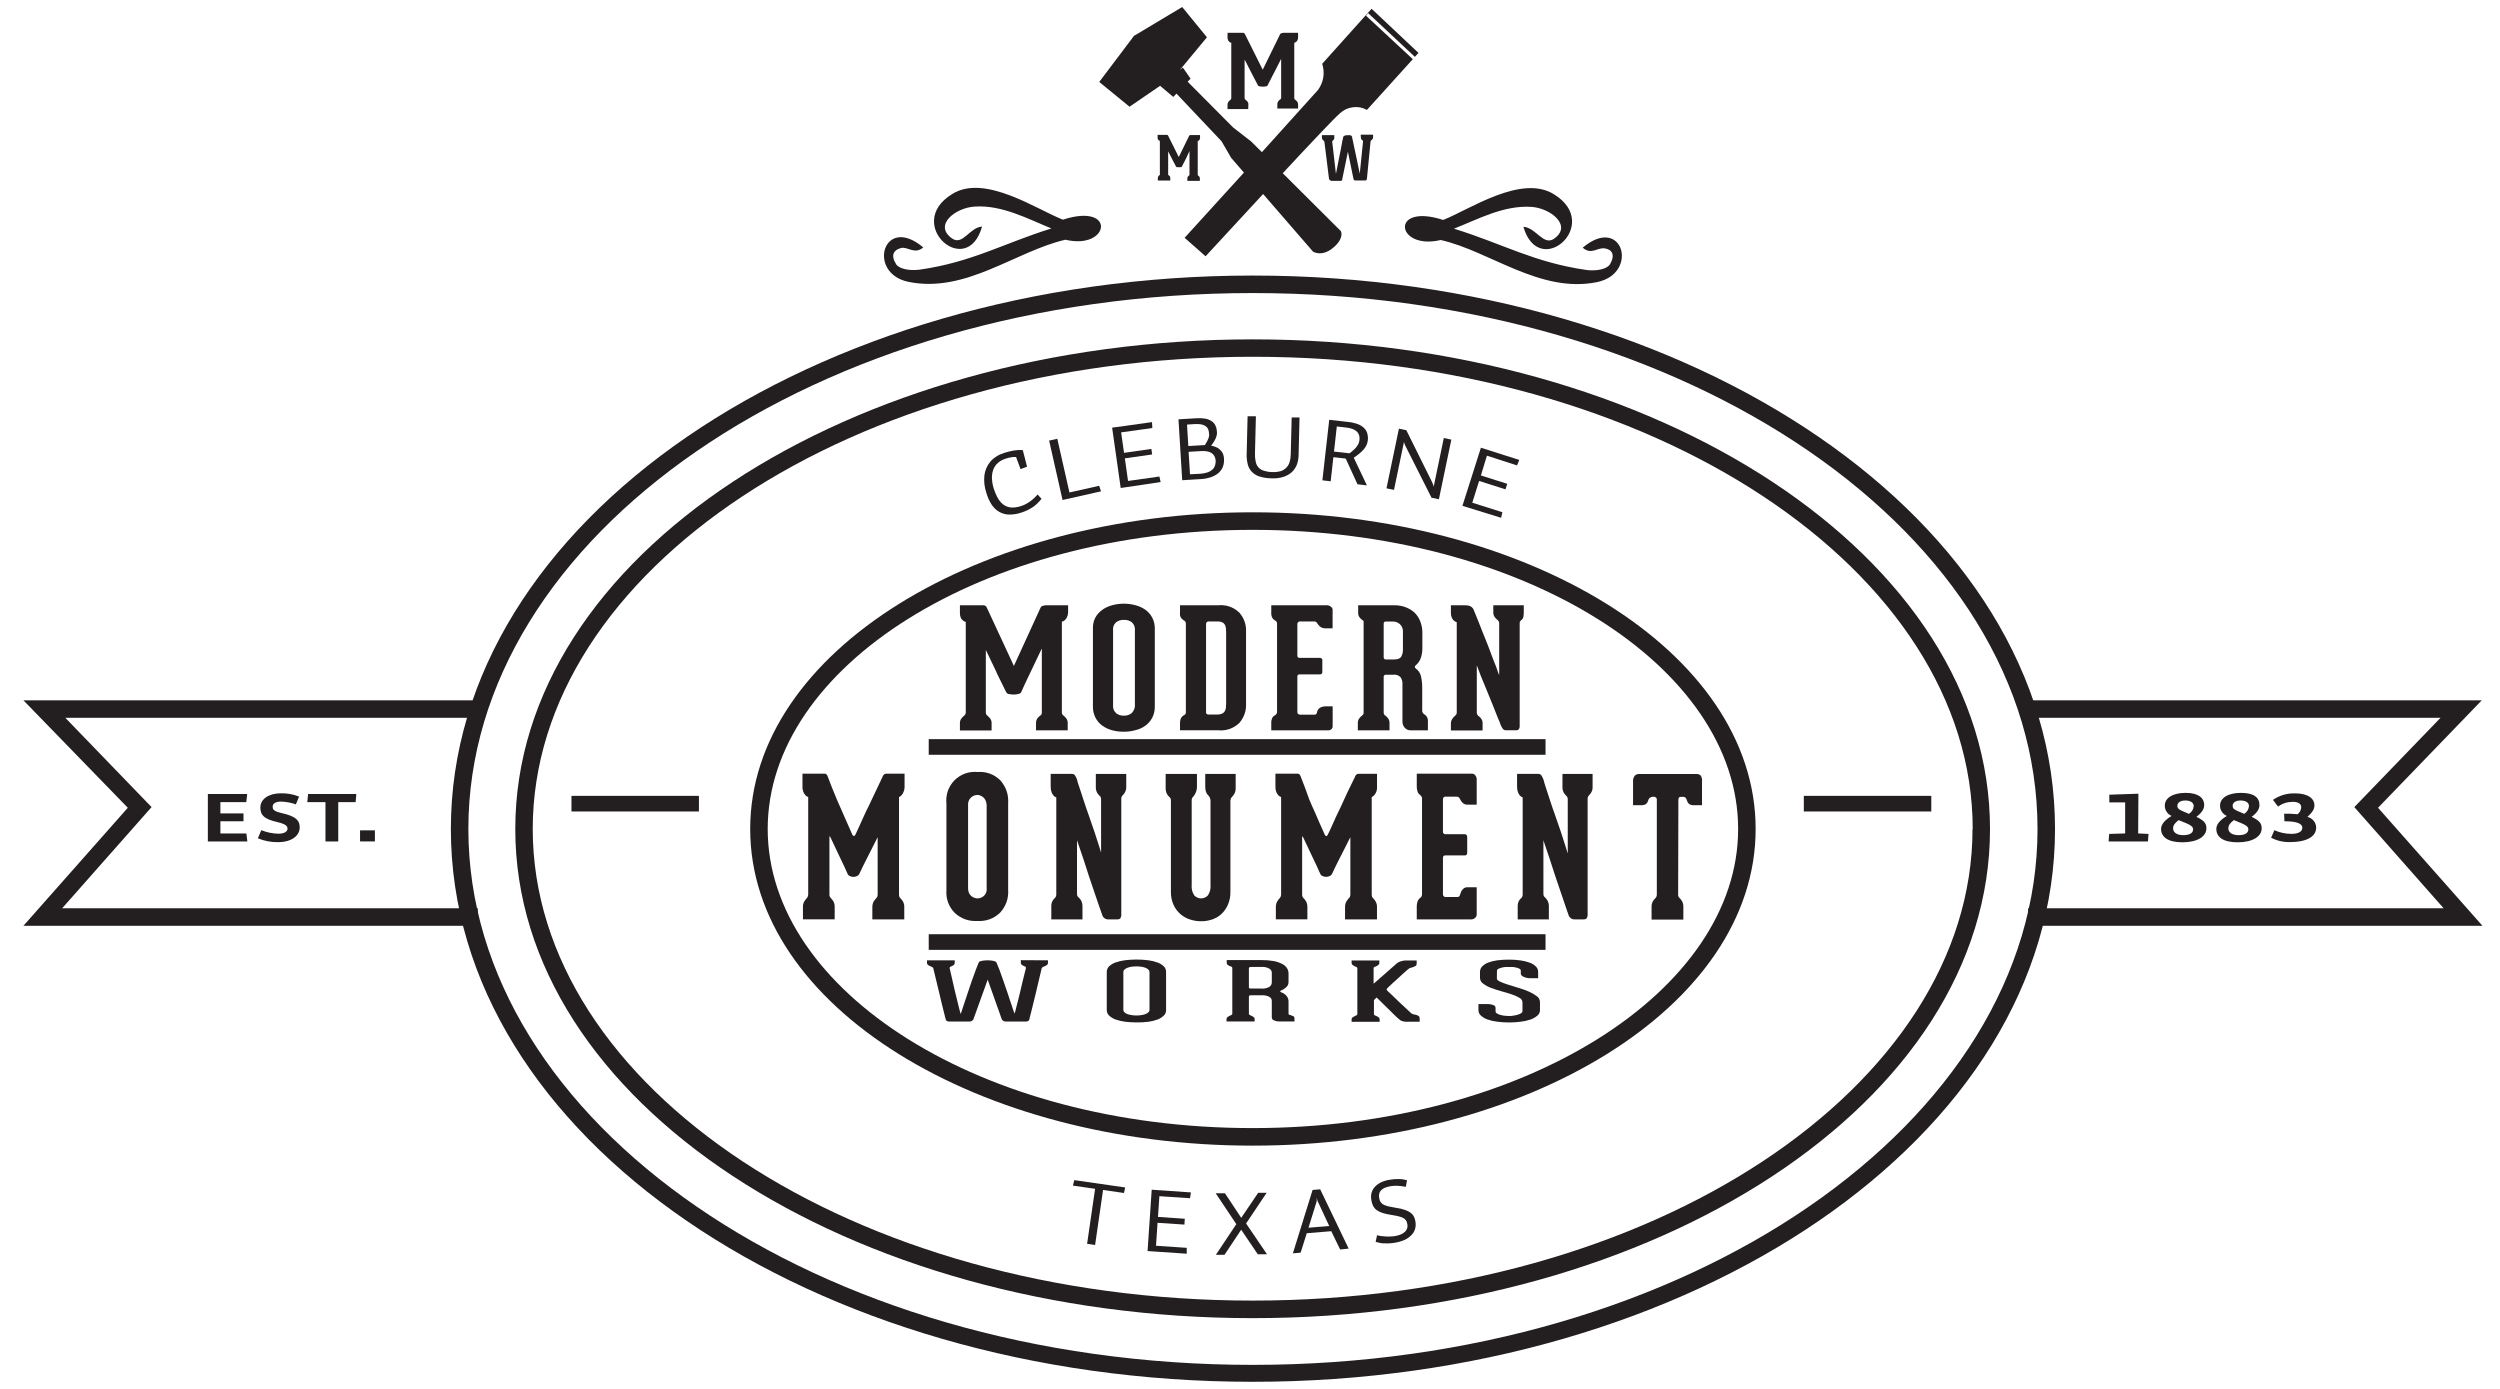 <?xml version="1.0" encoding="UTF-8"?>
<svg xmlns="http://www.w3.org/2000/svg" xmlns:xlink="http://www.w3.org/1999/xlink" width="202.5pt" height="112.5pt" viewBox="0 0 202.5 112.5" version="1.2">
<defs>
<clipPath id="clip1">
  <path d="M 36 22 L 167 22 L 167 111.926 L 36 111.926 Z M 36 22 "/>
</clipPath>
<clipPath id="clip2">
  <path d="M 163 56 L 201.281 56 L 201.281 75 L 163 75 Z M 163 56 "/>
</clipPath>
<clipPath id="clip3">
  <path d="M 1.695 56 L 40 56 L 40 75 L 1.695 75 Z M 1.695 56 "/>
</clipPath>
<clipPath id="clip4">
  <path d="M 89 0.57 L 115 0.57 L 115 21 L 89 21 Z M 89 0.57 "/>
</clipPath>
</defs>
<g id="surface1">
<path style=" stroke:none;fill-rule:evenodd;fill:rgb(13.73%,12.16%,12.549%);fill-opacity:1;" d="M 41.738 67.148 C 41.738 45.035 68.816 27.488 101.465 27.488 C 134.109 27.488 161.191 45.047 161.191 67.156 C 161.191 89.266 134.16 106.77 101.465 106.77 C 68.77 106.77 41.738 89.258 41.738 67.148 Z M 159.789 67.148 C 159.789 46.301 133.977 28.898 101.48 28.898 C 68.988 28.898 43.152 46.301 43.152 67.148 C 43.152 87.992 69.02 105.348 101.465 105.348 C 133.906 105.348 159.773 87.992 159.773 67.148 Z M 159.789 67.148 "/>
<path style=" stroke:none;fill-rule:evenodd;fill:rgb(13.73%,12.16%,12.549%);fill-opacity:1;" d="M 60.766 67.148 C 60.766 52.727 79.344 41.496 101.465 41.496 C 123.582 41.496 142.207 52.715 142.207 67.148 C 142.207 81.582 123.633 92.797 101.465 92.797 C 79.293 92.797 60.766 81.566 60.766 67.148 Z M 140.789 67.148 C 140.789 54.043 123.48 42.918 101.465 42.918 C 79.445 42.918 62.184 54.047 62.184 67.148 C 62.184 80.25 79.441 91.375 101.465 91.375 C 123.484 91.375 140.789 80.25 140.789 67.148 Z M 140.789 67.148 "/>
<path style=" stroke:none;fill-rule:nonzero;fill:rgb(13.73%,12.16%,12.549%);fill-opacity:1;" d="M 46.289 64.465 L 56.613 64.465 L 56.613 65.73 L 46.289 65.73 Z M 46.289 64.465 "/>
<path style=" stroke:none;fill-rule:nonzero;fill:rgb(13.73%,12.16%,12.549%);fill-opacity:1;" d="M 146.109 64.465 L 156.434 64.465 L 156.434 65.73 L 146.109 65.73 Z M 146.109 64.465 "/>
<g clip-path="url(#clip1)" clip-rule="nonzero">
<path style=" stroke:none;fill-rule:evenodd;fill:rgb(13.73%,12.16%,12.549%);fill-opacity:1;" d="M 36.52 67.148 C 36.52 42.207 65.883 22.32 101.465 22.32 C 137.047 22.32 166.457 42.207 166.457 67.148 C 166.457 92.09 137.094 111.926 101.465 111.926 C 65.832 111.926 36.52 92.098 36.52 67.148 Z M 165.039 67.148 C 165.039 43.418 136.844 23.738 101.465 23.738 C 66.082 23.738 37.938 43.418 37.938 67.148 C 37.938 90.879 66.133 110.555 101.465 110.555 C 136.793 110.555 165.039 90.871 165.039 67.148 Z M 165.039 67.148 "/>
</g>
<g clip-path="url(#clip2)" clip-rule="nonzero">
<path style=" stroke:none;fill-rule:evenodd;fill:rgb(13.73%,12.16%,12.549%);fill-opacity:1;" d="M 164.277 74.988 L 164.277 73.57 L 197.934 73.57 L 190.699 65.375 L 197.684 58.141 L 163.973 58.141 L 163.973 56.727 L 201.023 56.727 L 192.621 65.43 L 201.078 74.988 Z M 164.277 74.988 "/>
</g>
<g clip-path="url(#clip3)" clip-rule="nonzero">
<path style=" stroke:none;fill-rule:evenodd;fill:rgb(13.73%,12.16%,12.549%);fill-opacity:1;" d="M 1.898 74.988 L 10.352 65.43 L 1.898 56.727 L 39.004 56.727 L 39.004 58.141 L 5.289 58.141 L 12.277 65.375 L 5.035 73.57 L 38.699 73.57 L 38.699 74.988 Z M 1.898 74.988 "/>
</g>
<path style=" stroke:none;fill-rule:nonzero;fill:rgb(13.73%,12.16%,12.549%);fill-opacity:1;" d="M 116.699 19.441 C 113.055 20.297 112.547 16.402 116.898 17.816 C 118.973 17.008 123.23 14.074 125.879 15.742 C 129.824 18.176 124.66 22.723 123.395 18.371 C 124.41 18.426 125.016 19.941 125.879 19.336 C 127.395 18.273 125.574 16.855 124.055 16.758 C 121.812 16.605 119.703 17.766 117.77 18.523 C 121.715 19.742 124.25 21.258 128.5 21.867 C 128.855 21.918 129.918 21.965 130.371 21.465 C 130.879 20.652 130.574 20.199 129.973 20.117 C 129.371 20.035 128.902 20.676 128.199 20.062 C 131.434 17.336 132.805 22.141 129.359 22.852 C 124.746 23.789 120.699 20.348 116.699 19.441 Z M 116.699 19.441 "/>
<path style=" stroke:none;fill-rule:nonzero;fill:rgb(13.73%,12.16%,12.549%);fill-opacity:1;" d="M 73.574 22.828 C 70.18 22.117 71.551 17.312 74.785 20.043 C 74.078 20.652 73.52 19.941 72.965 20.094 C 72.406 20.246 72.102 20.652 72.609 21.441 C 73.059 21.945 74.129 21.891 74.48 21.844 C 78.738 21.234 81.266 19.719 85.164 18.504 C 83.293 17.746 81.164 16.582 78.938 16.734 C 77.367 16.832 75.594 18.25 77.117 19.316 C 77.98 19.922 78.535 18.418 79.547 18.352 C 78.328 22.703 73.168 18.152 77.117 15.723 C 79.746 14.051 83.996 16.984 86.094 17.793 C 90.453 16.379 89.891 20.273 86.301 19.418 C 82.246 20.348 78.23 23.789 73.574 22.828 Z M 73.574 22.828 "/>
<path style=" stroke:none;fill-rule:nonzero;fill:rgb(13.73%,12.16%,12.549%);fill-opacity:1;" d="M 82.301 37.016 L 82.082 37.016 L 81.875 37.047 L 81.664 37.09 L 81.445 37.156 C 81.211 37.227 81.004 37.344 80.82 37.504 C 80.652 37.656 80.531 37.84 80.453 38.051 C 80.371 38.285 80.336 38.523 80.348 38.77 C 80.363 39.066 80.418 39.355 80.516 39.641 C 80.586 39.852 80.672 40.055 80.773 40.254 C 80.855 40.418 80.957 40.566 81.082 40.703 C 81.184 40.812 81.297 40.902 81.43 40.973 C 81.551 41.035 81.68 41.074 81.816 41.098 C 81.953 41.117 82.09 41.117 82.23 41.098 C 82.383 41.078 82.531 41.047 82.68 41 C 82.945 40.914 83.195 40.793 83.422 40.625 C 83.656 40.461 83.863 40.27 84.043 40.051 L 84.363 40.402 C 84.266 40.523 84.164 40.641 84.051 40.754 C 83.938 40.863 83.816 40.965 83.688 41.059 C 83.543 41.152 83.395 41.238 83.238 41.316 C 83.074 41.398 82.902 41.465 82.727 41.52 C 82.418 41.625 82.102 41.68 81.777 41.68 C 81.492 41.684 81.23 41.617 80.98 41.484 C 80.723 41.344 80.508 41.148 80.344 40.906 C 80.145 40.602 79.996 40.273 79.895 39.926 C 79.816 39.688 79.762 39.445 79.734 39.195 C 79.711 38.969 79.711 38.742 79.734 38.52 C 79.758 38.309 79.812 38.109 79.895 37.918 C 79.977 37.727 80.082 37.555 80.215 37.395 C 80.352 37.234 80.512 37.098 80.691 36.984 C 80.891 36.855 81.105 36.758 81.332 36.688 C 81.594 36.602 81.863 36.535 82.137 36.488 C 82.371 36.453 82.605 36.441 82.844 36.453 L 83.191 37.801 L 82.664 38 Z M 82.301 37.016 "/>
<path style=" stroke:none;fill-rule:nonzero;fill:rgb(13.73%,12.16%,12.549%);fill-opacity:1;" d="M 86.066 40.5 L 84.98 35.688 L 85.641 35.539 L 86.625 39.891 L 89.031 39.348 L 89.184 39.797 Z M 86.066 40.5 "/>
<path style=" stroke:none;fill-rule:nonzero;fill:rgb(13.73%,12.16%,12.549%);fill-opacity:1;" d="M 90.777 39.527 L 90.082 34.641 L 93.312 34.191 L 93.34 34.668 L 90.812 35.023 L 91.047 36.68 L 93.262 36.363 L 93.324 36.812 L 91.113 37.125 L 91.371 38.957 L 93.91 38.598 L 94.012 39.047 Z M 90.777 39.527 "/>
<path style=" stroke:none;fill-rule:nonzero;fill:rgb(13.73%,12.16%,12.549%);fill-opacity:1;" d="M 99.145 37.184 C 99.156 37.398 99.129 37.605 99.055 37.809 C 98.977 38 98.859 38.168 98.703 38.309 C 98.52 38.461 98.316 38.574 98.09 38.648 C 97.805 38.746 97.516 38.797 97.219 38.809 L 95.758 38.898 L 95.457 33.965 L 96.906 33.879 C 97.156 33.859 97.398 33.871 97.645 33.914 C 97.828 33.949 97.996 34.02 98.156 34.121 C 98.285 34.211 98.383 34.328 98.453 34.469 C 98.52 34.613 98.559 34.762 98.566 34.918 C 98.578 35.012 98.578 35.102 98.566 35.191 C 98.551 35.285 98.523 35.379 98.488 35.465 C 98.445 35.57 98.395 35.668 98.336 35.762 C 98.273 35.867 98.191 35.977 98.102 36.098 C 98.266 36.129 98.422 36.18 98.574 36.25 C 98.695 36.312 98.801 36.395 98.891 36.496 C 98.977 36.586 99.039 36.688 99.078 36.805 C 99.121 36.926 99.141 37.055 99.145 37.184 Z M 97.926 35.066 C 97.922 34.957 97.898 34.852 97.852 34.75 C 97.805 34.648 97.734 34.57 97.645 34.512 C 97.539 34.441 97.426 34.398 97.301 34.375 C 97.137 34.348 96.969 34.336 96.801 34.348 L 96.148 34.391 L 96.254 36.129 L 97.598 36.051 C 97.664 35.941 97.723 35.844 97.773 35.754 C 97.82 35.66 97.859 35.578 97.887 35.504 C 97.91 35.43 97.93 35.355 97.945 35.277 C 97.945 35.207 97.938 35.137 97.926 35.066 Z M 98.469 37.312 C 98.461 37.191 98.434 37.078 98.379 36.969 C 98.328 36.867 98.258 36.781 98.164 36.715 C 98.055 36.641 97.938 36.59 97.809 36.566 C 97.648 36.535 97.484 36.523 97.32 36.535 L 96.277 36.598 L 96.391 38.418 L 97.262 38.371 C 97.461 38.359 97.652 38.32 97.84 38.254 C 97.984 38.199 98.109 38.125 98.223 38.02 C 98.316 37.93 98.383 37.82 98.422 37.695 C 98.461 37.566 98.477 37.43 98.469 37.293 Z M 98.469 37.312 "/>
<path style=" stroke:none;fill-rule:nonzero;fill:rgb(13.73%,12.16%,12.549%);fill-opacity:1;" d="M 105.059 37.605 C 104.969 37.844 104.832 38.051 104.652 38.23 C 104.449 38.41 104.223 38.543 103.965 38.625 C 103.648 38.723 103.324 38.762 102.996 38.746 C 102.664 38.742 102.344 38.695 102.027 38.598 C 101.789 38.527 101.582 38.402 101.406 38.223 C 101.238 38.051 101.125 37.848 101.07 37.617 C 101 37.344 100.969 37.062 100.98 36.781 L 101.055 33.719 L 101.727 33.719 L 101.652 36.75 C 101.645 36.965 101.664 37.18 101.711 37.391 C 101.785 37.77 102.008 38.016 102.375 38.133 C 102.594 38.199 102.816 38.238 103.043 38.238 C 103.281 38.25 103.516 38.223 103.75 38.16 C 103.922 38.102 104.07 38.008 104.195 37.879 C 104.32 37.75 104.406 37.602 104.457 37.434 C 104.52 37.219 104.551 37 104.551 36.777 L 104.625 33.816 L 105.262 33.816 L 105.188 36.785 C 105.191 37.066 105.148 37.34 105.059 37.605 Z M 105.059 37.605 "/>
<path style=" stroke:none;fill-rule:nonzero;fill:rgb(13.73%,12.16%,12.549%);fill-opacity:1;" d="M 109.957 39.227 L 109.004 37.145 L 108.004 37.031 L 107.785 38.984 L 107.113 38.906 L 107.668 34.004 L 109.191 34.176 C 109.457 34.203 109.715 34.262 109.965 34.348 C 110.16 34.418 110.332 34.52 110.48 34.66 C 110.613 34.785 110.703 34.934 110.75 35.109 C 110.801 35.297 110.816 35.484 110.793 35.676 C 110.777 35.793 110.746 35.906 110.703 36.016 C 110.652 36.133 110.586 36.246 110.504 36.348 C 110.402 36.473 110.285 36.59 110.164 36.695 C 110 36.832 109.832 36.957 109.656 37.074 L 110.719 39.316 Z M 110.117 35.637 C 110.137 35.5 110.125 35.367 110.082 35.234 C 110.039 35.117 109.973 35.016 109.879 34.934 C 109.773 34.844 109.656 34.777 109.523 34.734 C 109.363 34.684 109.195 34.645 109.027 34.629 L 108.281 34.543 L 108.055 36.578 L 109.312 36.719 C 109.438 36.629 109.551 36.531 109.664 36.426 C 109.754 36.348 109.836 36.258 109.906 36.156 C 109.965 36.078 110.016 35.992 110.051 35.902 C 110.086 35.816 110.109 35.727 110.117 35.633 Z M 110.117 35.637 "/>
<path style=" stroke:none;fill-rule:nonzero;fill:rgb(13.73%,12.16%,12.549%);fill-opacity:1;" d="M 115.953 40.316 L 113.836 36.113 C 113.82 36.086 113.809 36.059 113.797 36.027 C 113.781 35.996 113.77 35.965 113.762 35.934 C 113.762 35.902 113.738 35.871 113.73 35.844 L 113.73 35.758 L 112.914 39.68 L 112.305 39.555 L 113.312 34.723 L 113.914 34.848 L 115.977 39.008 C 116.016 39.086 116.047 39.168 116.078 39.238 C 116.102 39.305 116.117 39.371 116.125 39.438 L 116.949 35.48 L 117.559 35.609 L 116.551 40.438 Z M 115.953 40.316 "/>
<path style=" stroke:none;fill-rule:nonzero;fill:rgb(13.73%,12.16%,12.549%);fill-opacity:1;" d="M 118.457 40.973 L 119.953 36.266 L 123.062 37.254 L 122.879 37.699 L 120.441 36.91 L 119.953 38.512 L 122.086 39.188 L 121.941 39.637 L 119.809 38.957 L 119.254 40.719 L 121.695 41.492 L 121.59 41.941 Z M 118.457 40.973 "/>
<path style=" stroke:none;fill-rule:nonzero;fill:rgb(13.73%,12.16%,12.549%);fill-opacity:1;" d="M 91.047 96.633 L 89.348 96.387 L 88.703 100.844 L 88.055 100.746 L 88.703 96.293 L 86.906 96.035 L 87.016 95.59 L 91.137 96.184 Z M 91.047 96.633 "/>
<path style=" stroke:none;fill-rule:nonzero;fill:rgb(13.73%,12.16%,12.549%);fill-opacity:1;" d="M 92.953 101.336 L 93.289 96.367 L 96.465 96.586 L 96.391 97.055 L 93.91 96.891 L 93.797 98.57 L 95.969 98.719 L 95.938 99.191 L 93.762 99.047 L 93.637 100.906 L 96.125 101.074 L 96.125 101.551 Z M 92.953 101.336 "/>
<path style=" stroke:none;fill-rule:nonzero;fill:rgb(13.73%,12.16%,12.549%);fill-opacity:1;" d="M 100.934 99.102 L 102.629 101.598 L 101.883 101.598 L 100.535 99.609 L 99.188 101.637 L 98.488 101.637 L 100.141 99.156 L 98.473 96.656 L 99.223 96.656 L 100.539 98.645 L 101.914 96.617 L 102.598 96.617 Z M 100.934 99.102 "/>
<path style=" stroke:none;fill-rule:nonzero;fill:rgb(13.73%,12.16%,12.549%);fill-opacity:1;" d="M 108.551 101.207 L 107.832 99.727 L 105.848 99.891 L 105.352 101.465 L 104.723 101.52 L 106.32 96.387 L 106.934 96.332 L 109.242 101.137 Z M 105.988 99.445 L 107.668 99.309 L 106.77 97.379 C 106.734 97.312 106.707 97.242 106.688 97.168 C 106.672 97.109 106.664 97.051 106.656 96.992 L 106.656 97.078 C 106.66 97.109 106.66 97.145 106.656 97.176 C 106.66 97.211 106.66 97.25 106.656 97.285 C 106.648 97.324 106.641 97.359 106.625 97.395 Z M 105.988 99.445 "/>
<path style=" stroke:none;fill-rule:nonzero;fill:rgb(13.73%,12.16%,12.549%);fill-opacity:1;" d="M 114.652 98.965 C 114.684 99.16 114.676 99.355 114.621 99.547 C 114.562 99.738 114.465 99.902 114.324 100.043 C 114.164 100.207 113.984 100.336 113.777 100.43 C 113.516 100.543 113.246 100.621 112.969 100.664 C 112.828 100.688 112.684 100.703 112.543 100.711 C 112.41 100.719 112.277 100.719 112.148 100.711 C 112.02 100.711 111.898 100.711 111.777 100.676 C 111.656 100.641 111.539 100.625 111.426 100.594 L 111.539 100.059 C 111.648 100.082 111.762 100.105 111.871 100.121 C 111.992 100.121 112.117 100.148 112.246 100.156 C 112.371 100.164 112.5 100.164 112.629 100.156 C 112.754 100.152 112.879 100.141 113.004 100.121 C 113.172 100.094 113.332 100.051 113.484 99.98 C 113.605 99.93 113.715 99.859 113.812 99.766 C 113.891 99.688 113.945 99.602 113.977 99.496 C 114.012 99.395 114.02 99.289 114 99.184 C 113.988 99.113 113.973 99.047 113.949 98.98 C 113.93 98.922 113.898 98.867 113.855 98.82 C 113.816 98.766 113.766 98.723 113.707 98.684 C 113.633 98.641 113.555 98.605 113.477 98.578 C 113.367 98.539 113.254 98.512 113.145 98.488 L 112.695 98.406 C 112.465 98.371 112.234 98.324 112.012 98.258 C 111.844 98.207 111.684 98.133 111.535 98.035 C 111.41 97.949 111.312 97.84 111.234 97.707 C 111.16 97.555 111.109 97.398 111.082 97.23 C 111.047 97.043 111.047 96.855 111.082 96.668 C 111.125 96.488 111.207 96.324 111.324 96.18 C 111.461 96.02 111.625 95.891 111.816 95.793 C 112.055 95.676 112.309 95.594 112.574 95.559 C 112.824 95.512 113.078 95.496 113.332 95.504 C 113.551 95.504 113.762 95.539 113.969 95.609 L 113.871 96.133 C 113.762 96.109 113.656 96.09 113.543 96.078 L 113.223 96.051 L 112.922 96.051 C 112.836 96.055 112.746 96.062 112.66 96.078 C 112.488 96.102 112.324 96.148 112.164 96.211 C 112.047 96.262 111.945 96.332 111.859 96.422 C 111.789 96.5 111.738 96.594 111.715 96.695 C 111.691 96.809 111.691 96.922 111.715 97.031 C 111.727 97.102 111.738 97.164 111.762 97.23 C 111.785 97.289 111.812 97.344 111.852 97.391 C 111.891 97.445 111.938 97.488 111.988 97.527 C 112.055 97.57 112.125 97.609 112.199 97.633 C 112.297 97.672 112.395 97.699 112.496 97.723 C 112.613 97.75 112.75 97.777 112.902 97.801 C 113.055 97.824 113.305 97.867 113.473 97.906 C 113.625 97.945 113.773 97.992 113.918 98.047 C 114.031 98.09 114.137 98.145 114.234 98.215 C 114.312 98.273 114.383 98.34 114.445 98.418 C 114.504 98.496 114.547 98.578 114.578 98.668 C 114.613 98.766 114.637 98.863 114.652 98.965 Z M 114.652 98.965 "/>
<path style=" stroke:none;fill-rule:nonzero;fill:rgb(13.73%,12.16%,12.549%);fill-opacity:1;" d="M 17.852 65.887 L 19.723 65.887 L 19.723 66.523 L 17.852 66.523 L 17.852 67.508 L 19.957 67.508 L 20.035 68.156 L 16.836 68.156 L 16.836 64.316 L 20.023 64.316 L 19.949 64.973 L 17.852 64.973 Z M 17.852 65.887 "/>
<path style=" stroke:none;fill-rule:nonzero;fill:rgb(13.73%,12.16%,12.549%);fill-opacity:1;" d="M 24.277 67.023 C 24.277 67.645 23.684 68.215 22.512 68.215 C 21.949 68.223 21.406 68.117 20.887 67.902 L 21.164 67.246 C 21.609 67.422 22.066 67.516 22.543 67.531 C 23.062 67.531 23.289 67.336 23.289 67.125 C 23.289 66.914 23.156 66.758 22.484 66.594 C 21.391 66.348 21.09 66.031 21.09 65.41 C 21.09 64.707 21.793 64.258 22.742 64.258 C 23.254 64.246 23.75 64.332 24.227 64.523 L 23.965 65.152 C 23.574 65.016 23.172 64.941 22.758 64.93 C 22.309 64.93 22.086 65.094 22.086 65.332 C 22.086 65.566 22.156 65.703 22.793 65.855 C 23.992 66.121 24.277 66.465 24.277 67.023 Z M 24.277 67.023 "/>
<path style=" stroke:none;fill-rule:nonzero;fill:rgb(13.73%,12.16%,12.549%);fill-opacity:1;" d="M 24.891 64.973 L 24.957 64.316 L 28.863 64.316 L 28.805 64.973 L 27.398 64.973 L 27.398 68.156 L 26.363 68.156 L 26.363 64.973 Z M 24.891 64.973 "/>
<path style=" stroke:none;fill-rule:nonzero;fill:rgb(13.73%,12.16%,12.549%);fill-opacity:1;" d="M 30.367 68.156 L 29.164 68.156 L 29.164 67.258 L 30.367 67.258 Z M 30.367 68.156 "/>
<path style=" stroke:none;fill-rule:nonzero;fill:rgb(13.73%,12.16%,12.549%);fill-opacity:1;" d="M 173.191 67.508 L 174.027 67.547 L 173.988 68.156 L 170.797 68.156 L 170.844 67.547 L 172.137 67.508 L 172.137 64.992 L 170.855 64.992 L 170.855 64.371 L 173.211 64.289 Z M 173.191 67.508 "/>
<path style=" stroke:none;fill-rule:nonzero;fill:rgb(13.73%,12.16%,12.549%);fill-opacity:1;" d="M 175.348 65.254 C 175.348 64.652 175.969 64.223 177.035 64.223 C 178.035 64.223 178.539 64.602 178.539 65.215 C 178.539 65.531 178.348 65.832 177.91 66.164 C 178.566 66.48 178.719 66.707 178.719 67.102 C 178.719 67.754 177.988 68.227 176.781 68.227 C 175.574 68.227 175.047 67.781 175.047 67.148 C 175.047 66.77 175.34 66.434 175.898 66.09 C 175.73 66.02 175.598 65.906 175.496 65.754 C 175.395 65.602 175.348 65.438 175.348 65.254 Z M 177.055 66.668 L 176.469 66.43 C 176.184 66.641 176.02 66.852 176.02 67.094 C 176.02 67.426 176.32 67.648 176.848 67.648 C 177.371 67.648 177.641 67.465 177.641 67.176 C 177.633 66.973 177.492 66.848 177.055 66.668 Z M 176.789 65.703 L 177.305 65.922 C 177.539 65.773 177.668 65.562 177.691 65.289 C 177.691 65.02 177.434 64.84 177.012 64.84 C 176.59 64.84 176.367 65.031 176.367 65.258 C 176.367 65.488 176.48 65.562 176.789 65.703 Z M 176.789 65.703 "/>
<path style=" stroke:none;fill-rule:nonzero;fill:rgb(13.73%,12.16%,12.549%);fill-opacity:1;" d="M 179.824 65.254 C 179.824 64.652 180.441 64.223 181.512 64.223 C 182.578 64.223 183.016 64.602 183.016 65.215 C 183.016 65.531 182.82 65.832 182.387 66.164 C 183.043 66.48 183.195 66.707 183.195 67.102 C 183.195 67.754 182.461 68.227 181.254 68.227 C 180.047 68.227 179.523 67.781 179.523 67.148 C 179.523 66.77 179.812 66.434 180.375 66.09 C 180.207 66.02 180.074 65.906 179.973 65.754 C 179.871 65.602 179.82 65.438 179.824 65.254 Z M 181.527 66.668 L 180.945 66.43 C 180.656 66.641 180.496 66.852 180.496 67.094 C 180.496 67.426 180.797 67.648 181.324 67.648 C 181.848 67.648 182.117 67.465 182.117 67.176 C 182.109 66.973 181.969 66.848 181.527 66.668 Z M 181.266 65.703 L 181.781 65.922 C 182.012 65.773 182.141 65.562 182.168 65.289 C 182.168 65.02 181.91 64.84 181.488 64.84 C 181.066 64.84 180.844 65.031 180.844 65.258 C 180.844 65.488 180.953 65.562 181.266 65.703 Z M 181.266 65.703 "/>
<path style=" stroke:none;fill-rule:nonzero;fill:rgb(13.73%,12.16%,12.549%);fill-opacity:1;" d="M 187.609 67.035 C 187.609 67.707 186.945 68.207 185.496 68.207 C 184.953 68.223 184.441 68.105 183.961 67.855 L 184.223 67.246 C 184.656 67.441 185.113 67.539 185.59 67.543 C 186.152 67.543 186.488 67.371 186.488 67.043 C 186.488 66.715 186.051 66.523 185.039 66.523 L 185.012 65.91 C 185.379 65.902 185.742 65.918 186.105 65.953 C 186.281 65.809 186.379 65.625 186.398 65.398 C 186.398 65.102 186.16 64.949 185.703 64.949 C 185.27 64.953 184.875 65.078 184.523 65.332 L 184.109 64.789 C 184.652 64.422 185.25 64.246 185.906 64.262 C 186.984 64.262 187.469 64.711 187.469 65.223 C 187.469 65.547 187.32 65.777 186.898 66.172 C 187.102 66.215 187.27 66.32 187.406 66.48 C 187.539 66.641 187.605 66.824 187.609 67.035 Z M 187.609 67.035 "/>
<path style=" stroke:none;fill-rule:nonzero;fill:rgb(13.73%,12.16%,12.549%);fill-opacity:1;" d="M 86.41 50.023 C 86.371 50.105 86.316 50.176 86.246 50.238 C 86.18 50.297 86.102 50.336 86.012 50.359 L 86.012 57.684 C 86.008 57.75 86.02 57.816 86.055 57.875 C 86.082 57.91 86.113 57.941 86.152 57.969 C 86.238 58.031 86.309 58.109 86.371 58.195 C 86.453 58.309 86.492 58.438 86.484 58.578 L 86.484 59.156 L 83.918 59.156 L 83.918 58.578 C 83.91 58.438 83.949 58.312 84.023 58.195 C 84.09 58.109 84.164 58.031 84.25 57.969 C 84.293 57.945 84.324 57.914 84.352 57.875 C 84.383 57.812 84.395 57.75 84.387 57.684 L 84.387 52.578 C 84.391 52.57 84.391 52.562 84.387 52.551 C 84.387 52.551 84.387 52.551 84.355 52.594 L 83.574 54.23 C 83.477 54.438 83.375 54.645 83.281 54.844 L 83.016 55.402 C 82.934 55.566 82.871 55.711 82.812 55.852 C 82.754 55.988 82.727 56.039 82.719 56.066 C 82.668 56.148 82.594 56.195 82.496 56.207 C 82.367 56.242 82.242 56.258 82.113 56.258 C 81.984 56.258 81.855 56.246 81.73 56.219 C 81.633 56.211 81.559 56.164 81.508 56.078 C 81.469 56.012 81.434 55.945 81.402 55.871 C 81.355 55.762 81.285 55.621 81.203 55.461 L 80.934 54.918 C 80.832 54.719 80.738 54.512 80.648 54.305 C 80.414 53.832 80.16 53.297 79.883 52.711 C 79.883 52.711 79.883 52.684 79.852 52.684 C 79.82 52.684 79.852 52.703 79.852 52.75 L 79.852 57.684 C 79.844 57.75 79.859 57.816 79.891 57.875 C 79.922 57.91 79.953 57.945 79.988 57.98 C 80.074 58.047 80.148 58.121 80.211 58.211 C 80.289 58.324 80.328 58.449 80.32 58.59 L 80.32 59.168 L 77.754 59.168 L 77.754 58.59 C 77.746 58.449 77.785 58.324 77.867 58.211 C 77.926 58.121 78 58.047 78.086 57.98 C 78.121 57.953 78.152 57.922 78.176 57.887 C 78.203 57.836 78.219 57.781 78.227 57.727 L 78.227 50.371 C 78.133 50.355 78.055 50.316 77.988 50.25 C 77.914 50.191 77.859 50.121 77.82 50.035 C 77.773 49.914 77.75 49.785 77.754 49.652 L 77.754 49.027 L 79.645 49.027 C 79.789 49.027 79.887 49.098 79.938 49.23 L 82.125 53.941 L 84.281 49.23 C 84.32 49.141 84.391 49.086 84.488 49.066 C 84.574 49.043 84.66 49.027 84.754 49.027 L 86.516 49.027 L 86.516 49.637 C 86.508 49.773 86.473 49.902 86.41 50.023 Z M 86.41 50.023 "/>
<path style=" stroke:none;fill-rule:nonzero;fill:rgb(13.73%,12.16%,12.549%);fill-opacity:1;" d="M 91.027 59.27 C 90.699 59.273 90.379 59.23 90.062 59.145 C 89.773 59.066 89.508 58.941 89.27 58.766 C 89.039 58.594 88.859 58.379 88.73 58.125 C 88.59 57.844 88.52 57.543 88.527 57.227 L 88.527 50.945 C 88.504 50.305 88.754 49.789 89.27 49.406 C 89.512 49.234 89.773 49.109 90.062 49.031 C 90.379 48.941 90.699 48.898 91.027 48.898 C 91.355 48.898 91.68 48.941 91.996 49.031 C 92.285 49.105 92.551 49.23 92.797 49.406 C 93.027 49.578 93.207 49.789 93.34 50.043 C 93.48 50.328 93.547 50.625 93.539 50.941 L 93.539 57.223 C 93.547 57.539 93.48 57.836 93.34 58.121 C 93.207 58.375 93.027 58.59 92.797 58.762 C 92.555 58.941 92.289 59.066 91.996 59.137 C 91.68 59.227 91.355 59.27 91.027 59.27 Z M 91.926 51.102 C 91.961 50.824 91.875 50.59 91.672 50.395 C 91.48 50.262 91.27 50.199 91.035 50.211 C 90.809 50.199 90.598 50.262 90.414 50.395 C 90.207 50.586 90.121 50.824 90.16 51.102 L 90.16 57.062 C 90.125 57.344 90.207 57.582 90.414 57.777 C 90.598 57.914 90.805 57.977 91.035 57.969 C 91.273 57.977 91.488 57.906 91.672 57.758 C 91.871 57.547 91.957 57.297 91.926 57.008 Z M 91.926 51.102 "/>
<path style=" stroke:none;fill-rule:nonzero;fill:rgb(13.73%,12.16%,12.549%);fill-opacity:1;" d="M 98.648 49.027 C 99.316 48.965 99.895 49.164 100.387 49.621 C 100.781 50.082 100.961 50.613 100.93 51.219 L 100.93 56.961 C 100.961 57.566 100.777 58.098 100.387 58.559 C 99.895 59.016 99.316 59.215 98.648 59.152 L 95.582 59.152 L 95.582 58.613 C 95.574 58.457 95.602 58.309 95.664 58.164 C 95.715 58.066 95.789 57.992 95.887 57.941 C 96.016 57.887 96.07 57.789 96.055 57.652 L 96.055 50.547 C 96.062 50.402 96.004 50.301 95.875 50.238 C 95.641 50.094 95.543 49.887 95.582 49.613 L 95.582 49.027 Z M 99.316 51.191 C 99.316 51.082 99.309 50.973 99.297 50.859 C 99.285 50.766 99.254 50.676 99.207 50.59 C 99.156 50.512 99.09 50.449 99.004 50.406 C 98.891 50.355 98.773 50.336 98.648 50.34 L 97.887 50.34 C 97.828 50.336 97.781 50.359 97.742 50.402 C 97.707 50.441 97.691 50.488 97.691 50.543 L 97.691 57.684 C 97.684 57.742 97.699 57.789 97.742 57.828 C 97.781 57.867 97.832 57.883 97.887 57.875 L 98.648 57.875 C 98.773 57.879 98.891 57.852 99.004 57.797 C 99.09 57.754 99.156 57.691 99.207 57.609 C 99.254 57.523 99.285 57.434 99.297 57.34 C 99.309 57.234 99.316 57.129 99.316 57.02 Z M 99.316 51.191 "/>
<path style=" stroke:none;fill-rule:nonzero;fill:rgb(13.73%,12.16%,12.549%);fill-opacity:1;" d="M 105.141 50.406 C 105.105 50.441 105.086 50.484 105.086 50.531 L 105.086 53.094 C 105.078 53.152 105.094 53.199 105.133 53.238 C 105.176 53.277 105.223 53.293 105.277 53.285 L 106.891 53.285 C 106.941 53.285 106.992 53.301 107.035 53.328 C 107.094 53.363 107.117 53.418 107.109 53.484 L 107.109 54.434 C 107.109 54.559 107.043 54.625 106.902 54.625 L 105.277 54.625 C 105.223 54.613 105.176 54.629 105.133 54.668 C 105.094 54.711 105.078 54.758 105.086 54.812 L 105.086 57.684 C 105.082 57.746 105.105 57.793 105.152 57.832 C 105.195 57.867 105.238 57.883 105.293 57.887 L 106.488 57.887 C 106.582 57.887 106.641 57.832 106.672 57.727 C 106.695 57.547 106.785 57.41 106.941 57.316 C 107.105 57.238 107.277 57.203 107.461 57.211 L 107.945 57.211 L 107.945 58.82 C 107.949 58.918 107.914 58.996 107.844 59.062 C 107.77 59.129 107.684 59.16 107.586 59.156 L 102.973 59.156 L 102.973 58.617 C 102.961 58.461 102.988 58.312 103.047 58.168 C 103.094 58.066 103.164 57.992 103.262 57.945 C 103.316 57.922 103.355 57.887 103.383 57.836 C 103.426 57.785 103.445 57.723 103.441 57.656 L 103.441 50.547 C 103.449 50.398 103.383 50.293 103.246 50.238 C 103.16 50.188 103.094 50.117 103.047 50.027 C 102.988 49.895 102.961 49.758 102.973 49.613 L 102.973 49.027 L 107.496 49.027 C 107.609 49.031 107.711 49.066 107.797 49.141 C 107.879 49.195 107.93 49.27 107.941 49.367 L 107.941 50.895 L 107.383 50.895 C 107.219 50.902 107.07 50.859 106.934 50.762 C 106.844 50.688 106.766 50.602 106.703 50.5 C 106.645 50.379 106.547 50.324 106.41 50.34 L 105.258 50.34 C 105.207 50.348 105.168 50.367 105.141 50.406 Z M 105.141 50.406 "/>
<path style=" stroke:none;fill-rule:nonzero;fill:rgb(13.73%,12.16%,12.549%);fill-opacity:1;" d="M 115.387 57.875 C 115.469 57.922 115.531 57.988 115.582 58.07 C 115.641 58.184 115.668 58.301 115.66 58.43 L 115.66 59.156 L 114.316 59.156 C 114.102 59.172 113.922 59.102 113.777 58.941 C 113.652 58.793 113.594 58.621 113.598 58.43 L 113.598 55.422 C 113.613 55.211 113.559 55.016 113.434 54.84 C 113.266 54.688 113.07 54.625 112.844 54.652 L 112.258 54.652 C 112.207 54.648 112.16 54.664 112.125 54.703 C 112.086 54.742 112.07 54.789 112.078 54.84 L 112.078 57.684 C 112.074 57.75 112.086 57.812 112.117 57.875 C 112.141 57.914 112.176 57.945 112.219 57.969 C 112.305 58.031 112.379 58.109 112.441 58.195 C 112.52 58.312 112.555 58.438 112.551 58.578 L 112.551 59.156 L 109.984 59.156 L 109.984 58.578 C 109.977 58.438 110.016 58.309 110.094 58.195 C 110.156 58.109 110.23 58.031 110.316 57.969 C 110.355 57.941 110.387 57.91 110.414 57.875 C 110.445 57.82 110.461 57.762 110.453 57.699 L 110.453 50.344 C 110.457 50.297 110.434 50.266 110.387 50.25 C 110.293 50.191 110.215 50.121 110.145 50.035 C 110.047 49.91 110 49.77 110.012 49.613 L 110.012 49.027 L 112.941 49.027 C 113.266 49.023 113.578 49.078 113.879 49.195 C 114.148 49.297 114.391 49.445 114.602 49.645 C 114.801 49.852 114.953 50.09 115.051 50.359 C 115.16 50.648 115.215 50.945 115.211 51.254 L 115.211 52.504 C 115.215 52.773 115.172 53.035 115.086 53.293 C 115.008 53.527 114.871 53.723 114.684 53.883 C 114.57 53.973 114.57 54.062 114.684 54.152 C 114.902 54.312 115.043 54.527 115.102 54.789 C 115.168 55.086 115.199 55.387 115.199 55.688 L 115.199 57.543 C 115.191 57.609 115.207 57.668 115.242 57.727 C 115.277 57.789 115.324 57.836 115.387 57.875 Z M 113.637 51.195 C 113.652 50.949 113.574 50.734 113.395 50.559 C 113.227 50.41 113.027 50.34 112.801 50.344 L 112.246 50.344 C 112.137 50.344 112.078 50.406 112.078 50.531 L 112.078 53.227 C 112.074 53.281 112.09 53.332 112.129 53.375 C 112.156 53.398 112.191 53.414 112.23 53.414 L 112.941 53.414 C 113.227 53.414 113.418 53.336 113.504 53.188 C 113.605 52.992 113.648 52.781 113.637 52.562 Z M 113.637 51.195 "/>
<path style=" stroke:none;fill-rule:nonzero;fill:rgb(13.73%,12.16%,12.549%);fill-opacity:1;" d="M 123.426 49.027 L 123.426 49.594 C 123.426 49.711 123.418 49.828 123.398 49.945 C 123.379 50.066 123.32 50.16 123.219 50.23 C 123.188 50.262 123.156 50.297 123.125 50.332 C 123.102 50.387 123.09 50.441 123.094 50.5 L 123.094 58.844 C 123.098 58.926 123.074 59 123.023 59.066 C 122.965 59.133 122.891 59.16 122.805 59.152 L 121.996 59.152 C 121.863 59.156 121.766 59.105 121.699 58.992 C 121.621 58.871 121.559 58.746 121.512 58.613 C 121.512 58.559 121.43 58.402 121.332 58.164 C 121.23 57.926 121.109 57.613 120.977 57.266 C 120.84 56.922 120.691 56.555 120.527 56.16 C 120.359 55.766 120.227 55.406 120.078 55.07 C 119.93 54.734 119.84 54.457 119.754 54.238 C 119.668 54.02 119.621 53.902 119.621 53.895 C 119.621 53.883 119.621 53.863 119.621 53.859 C 119.621 53.852 119.621 53.859 119.621 53.922 L 119.621 57.699 C 119.613 57.766 119.629 57.828 119.66 57.887 L 119.758 57.996 C 119.848 58.059 119.922 58.137 119.984 58.223 C 120.062 58.34 120.098 58.465 120.09 58.605 L 120.09 59.168 L 117.523 59.168 L 117.523 58.605 C 117.523 58.477 117.555 58.359 117.621 58.25 C 117.688 58.141 117.77 58.047 117.871 57.969 C 117.91 57.934 117.941 57.895 117.969 57.852 C 117.992 57.801 118 57.75 117.996 57.699 L 117.996 50.398 C 117.906 50.375 117.828 50.328 117.762 50.266 C 117.688 50.199 117.633 50.125 117.598 50.035 C 117.543 49.914 117.52 49.785 117.523 49.652 L 117.523 49.027 L 118.73 49.027 C 118.859 49.027 118.98 49.055 119.094 49.102 C 119.254 49.184 119.359 49.312 119.402 49.488 L 119.555 49.852 C 119.645 50.078 119.758 50.363 119.895 50.703 C 120.027 51.043 120.172 51.422 120.344 51.828 C 120.512 52.238 120.656 52.629 120.793 53 C 120.926 53.375 121.07 53.711 121.184 54 C 121.293 54.293 121.367 54.5 121.402 54.621 C 121.402 54.648 121.402 54.648 121.434 54.621 C 121.438 54.594 121.438 54.57 121.434 54.543 L 121.434 50.508 C 121.441 50.438 121.426 50.375 121.391 50.316 C 121.359 50.281 121.328 50.242 121.293 50.211 C 121.207 50.145 121.133 50.07 121.07 49.98 C 120.992 49.867 120.953 49.738 120.957 49.602 L 120.957 49.027 Z M 123.426 49.027 "/>
<path style=" stroke:none;fill-rule:nonzero;fill:rgb(13.73%,12.16%,12.549%);fill-opacity:1;" d="M 84.887 77.785 L 84.887 77.984 C 84.887 78.062 84.855 78.125 84.793 78.172 C 84.73 78.219 84.66 78.254 84.586 78.277 C 84.543 78.293 84.504 78.312 84.465 78.336 C 84.426 78.355 84.398 78.383 84.379 78.422 C 84.199 79.191 84.035 79.875 83.891 80.48 C 83.824 80.746 83.766 80.996 83.703 81.25 C 83.641 81.5 83.59 81.719 83.539 81.918 C 83.492 82.113 83.445 82.273 83.414 82.398 C 83.383 82.523 83.371 82.586 83.371 82.594 C 83.352 82.641 83.324 82.676 83.281 82.699 C 83.215 82.738 83.145 82.754 83.07 82.746 L 81.535 82.746 C 81.453 82.754 81.375 82.738 81.301 82.711 C 81.242 82.68 81.191 82.637 81.152 82.582 L 80.004 79.348 L 78.84 82.582 C 78.797 82.637 78.746 82.68 78.688 82.711 C 78.613 82.742 78.535 82.754 78.453 82.746 L 76.91 82.746 C 76.836 82.754 76.766 82.738 76.699 82.699 C 76.656 82.676 76.625 82.641 76.609 82.594 C 76.609 82.594 76.609 82.523 76.559 82.398 L 76.438 81.918 C 76.387 81.719 76.332 81.496 76.273 81.25 C 76.215 81.004 76.152 80.746 76.09 80.48 C 75.941 79.875 75.777 79.191 75.594 78.422 C 75.578 78.387 75.551 78.359 75.516 78.336 C 75.477 78.312 75.434 78.293 75.387 78.277 C 75.316 78.254 75.246 78.219 75.188 78.172 C 75.121 78.125 75.086 78.062 75.086 77.984 L 75.086 77.785 L 77.332 77.785 L 77.332 77.984 C 77.336 78.062 77.301 78.129 77.238 78.176 C 77.18 78.219 77.113 78.254 77.043 78.277 C 77.008 78.289 76.977 78.305 76.949 78.328 C 76.93 78.355 76.918 78.387 76.922 78.422 C 77.078 79.113 77.219 79.727 77.344 80.27 C 77.398 80.5 77.457 80.719 77.512 80.949 C 77.566 81.176 77.613 81.367 77.656 81.539 C 77.695 81.715 77.73 81.852 77.762 81.957 C 77.793 82.066 77.816 82.121 77.824 82.121 C 77.934 81.793 78.031 81.496 78.121 81.223 C 78.211 80.949 78.301 80.676 78.41 80.355 C 78.516 80.039 78.621 79.723 78.727 79.418 C 78.836 79.113 78.938 78.82 79.039 78.559 C 79.137 78.293 79.219 78.109 79.289 77.941 C 79.316 77.887 79.406 77.848 79.559 77.82 C 79.707 77.797 79.855 77.785 80.008 77.785 C 80.16 77.785 80.309 77.801 80.457 77.828 C 80.605 77.863 80.691 77.902 80.707 77.949 C 80.781 78.109 80.863 78.316 80.965 78.578 C 81.062 78.844 81.16 79.125 81.27 79.438 C 81.375 79.746 81.484 80.055 81.594 80.375 C 81.699 80.691 81.793 80.977 81.879 81.234 L 82.172 82.105 C 82.172 82.105 82.199 82.051 82.23 81.945 L 82.336 81.527 C 82.383 81.352 82.43 81.156 82.488 80.934 C 82.547 80.715 82.598 80.484 82.652 80.258 C 82.781 79.715 82.922 79.102 83.102 78.41 C 83.105 78.375 83.094 78.344 83.074 78.316 C 83.043 78.293 83.012 78.273 82.973 78.266 C 82.906 78.238 82.84 78.203 82.781 78.16 C 82.715 78.113 82.684 78.051 82.688 77.969 L 82.688 77.773 Z M 84.887 77.785 "/>
<path style=" stroke:none;fill-rule:nonzero;fill:rgb(13.73%,12.16%,12.549%);fill-opacity:1;" d="M 92.059 82.816 C 91.742 82.816 91.426 82.797 91.113 82.758 C 90.852 82.723 90.594 82.66 90.344 82.574 C 90.152 82.5 89.98 82.395 89.832 82.254 C 89.707 82.129 89.648 81.98 89.648 81.805 L 89.648 78.727 C 89.648 78.551 89.707 78.402 89.832 78.277 C 89.98 78.137 90.152 78.031 90.344 77.965 C 90.594 77.875 90.852 77.816 91.113 77.781 C 91.742 77.703 92.371 77.703 93.004 77.781 C 93.262 77.812 93.516 77.875 93.762 77.965 C 93.953 78.031 94.121 78.137 94.27 78.277 C 94.395 78.402 94.453 78.551 94.453 78.727 L 94.453 81.812 C 94.453 81.988 94.395 82.141 94.27 82.262 C 94.121 82.402 93.953 82.512 93.762 82.582 C 93.516 82.672 93.262 82.73 93.004 82.766 C 92.688 82.805 92.375 82.82 92.059 82.816 Z M 93.109 78.754 C 93.113 78.668 93.082 78.594 93.016 78.535 C 92.945 78.469 92.863 78.418 92.77 78.387 C 92.66 78.348 92.547 78.316 92.434 78.301 C 92.309 78.285 92.184 78.281 92.059 78.277 C 91.93 78.281 91.801 78.285 91.672 78.301 C 91.559 78.316 91.441 78.348 91.332 78.387 C 91.238 78.418 91.156 78.469 91.086 78.535 C 91.02 78.594 90.988 78.668 90.992 78.754 L 90.992 81.777 C 90.988 81.867 91.02 81.938 91.086 82 C 91.156 82.066 91.238 82.113 91.332 82.145 C 91.445 82.184 91.559 82.211 91.672 82.227 C 91.801 82.246 91.93 82.254 92.059 82.254 C 92.184 82.254 92.309 82.246 92.434 82.227 C 92.547 82.211 92.66 82.184 92.77 82.145 C 92.863 82.113 92.945 82.066 93.016 82 C 93.082 81.938 93.113 81.867 93.109 81.777 Z M 93.109 78.754 "/>
<path style=" stroke:none;fill-rule:nonzero;fill:rgb(13.73%,12.16%,12.549%);fill-opacity:1;" d="M 104.539 82.227 C 104.609 82.25 104.68 82.277 104.75 82.309 C 104.82 82.34 104.855 82.398 104.852 82.477 L 104.852 82.738 L 103.719 82.738 C 103.535 82.75 103.359 82.719 103.191 82.648 C 103.078 82.609 103.023 82.531 103.016 82.41 L 103.016 81.109 C 103.023 80.949 102.957 80.828 102.82 80.746 C 102.621 80.645 102.41 80.602 102.188 80.617 L 101.336 80.617 C 101.215 80.617 101.16 80.648 101.16 80.711 L 101.16 82.102 C 101.152 82.141 101.164 82.172 101.199 82.191 L 101.293 82.246 C 101.371 82.273 101.445 82.312 101.512 82.363 C 101.586 82.402 101.625 82.461 101.625 82.547 L 101.625 82.738 L 99.348 82.738 L 99.348 82.547 C 99.352 82.461 99.391 82.402 99.461 82.363 C 99.531 82.312 99.602 82.273 99.68 82.246 L 99.777 82.191 C 99.809 82.172 99.824 82.141 99.816 82.102 L 99.816 78.406 C 99.82 78.371 99.805 78.344 99.777 78.324 C 99.746 78.301 99.715 78.285 99.68 78.277 C 99.605 78.254 99.531 78.219 99.465 78.172 C 99.395 78.121 99.359 78.051 99.363 77.961 L 99.363 77.766 L 102.188 77.766 C 102.52 77.762 102.852 77.789 103.184 77.848 C 103.422 77.895 103.645 77.969 103.859 78.082 C 104.023 78.16 104.152 78.273 104.25 78.426 C 104.332 78.566 104.375 78.715 104.371 78.875 L 104.371 79.562 C 104.367 79.715 104.312 79.848 104.195 79.953 C 104.066 80.078 103.918 80.172 103.75 80.238 C 103.668 80.277 103.676 80.324 103.773 80.375 C 103.953 80.434 104.105 80.539 104.223 80.684 C 104.324 80.816 104.375 80.965 104.371 81.133 L 104.371 82.105 C 104.367 82.148 104.383 82.176 104.422 82.191 Z M 103.016 78.832 C 103.023 78.668 102.957 78.547 102.82 78.461 C 102.621 78.352 102.41 78.305 102.188 78.324 L 101.379 78.324 C 101.23 78.324 101.16 78.355 101.16 78.418 L 101.16 80 C 101.16 80 101.16 80.043 101.211 80.051 C 101.246 80.066 101.281 80.074 101.32 80.074 L 102.188 80.074 C 102.41 80.094 102.621 80.047 102.82 79.934 C 102.949 79.844 103.016 79.723 103.016 79.562 Z M 103.016 78.832 "/>
<path style=" stroke:none;fill-rule:nonzero;fill:rgb(13.73%,12.16%,12.549%);fill-opacity:1;" d="M 114.652 82.191 C 114.738 82.207 114.82 82.242 114.898 82.289 C 114.969 82.344 115.004 82.414 114.992 82.504 L 114.992 82.758 L 113.812 82.758 C 113.742 82.75 113.676 82.738 113.609 82.719 C 113.547 82.703 113.488 82.676 113.434 82.641 C 113.375 82.598 113.316 82.555 113.262 82.504 L 113.117 82.375 L 112.883 82.152 L 112.605 81.871 C 112.5 81.777 112.402 81.68 112.301 81.578 C 112.066 81.34 111.801 81.082 111.508 80.797 L 111.289 81.004 L 111.289 82.141 C 111.285 82.172 111.297 82.199 111.32 82.219 C 111.352 82.242 111.387 82.258 111.426 82.273 C 111.504 82.301 111.574 82.34 111.645 82.387 C 111.715 82.43 111.75 82.488 111.75 82.574 L 111.75 82.766 L 109.48 82.766 L 109.48 82.574 C 109.48 82.488 109.52 82.43 109.594 82.387 C 109.66 82.34 109.734 82.301 109.812 82.273 C 109.844 82.258 109.871 82.242 109.898 82.223 C 109.926 82.203 109.941 82.176 109.945 82.141 L 109.945 78.426 C 109.941 78.395 109.922 78.367 109.898 78.348 C 109.871 78.324 109.844 78.309 109.812 78.301 C 109.734 78.273 109.66 78.234 109.594 78.184 C 109.52 78.145 109.484 78.082 109.48 78 L 109.48 77.797 L 111.727 77.797 L 111.727 78 C 111.723 78.082 111.688 78.145 111.617 78.184 C 111.551 78.234 111.477 78.273 111.398 78.301 C 111.359 78.309 111.324 78.324 111.293 78.348 C 111.27 78.367 111.258 78.398 111.262 78.43 L 111.262 79.684 L 113.082 78.086 C 113.137 78.027 113.203 77.984 113.273 77.945 C 113.352 77.906 113.434 77.871 113.52 77.848 C 113.641 77.812 113.762 77.797 113.887 77.797 L 114.75 77.797 L 114.75 78.059 C 114.75 78.168 114.695 78.242 114.594 78.277 C 114.496 78.324 114.395 78.363 114.289 78.387 C 114.23 78.395 114.18 78.418 114.129 78.453 L 114.016 78.543 C 113.965 78.582 113.914 78.625 113.871 78.668 C 113.789 78.734 113.695 78.82 113.586 78.922 C 113.48 79.02 113.359 79.125 113.234 79.246 L 112.859 79.586 L 112.547 79.875 L 112.359 80.059 C 112.344 80.078 112.328 80.098 112.316 80.117 C 112.316 80.117 112.316 80.168 112.344 80.207 C 112.371 80.25 112.371 80.25 112.43 80.301 C 112.488 80.355 112.562 80.434 112.66 80.516 L 112.973 80.816 L 113.328 81.16 L 114.289 82.055 C 114.328 82.09 114.375 82.117 114.422 82.137 C 114.496 82.164 114.574 82.18 114.652 82.191 Z M 114.652 82.191 "/>
<path style=" stroke:none;fill-rule:nonzero;fill:rgb(13.73%,12.16%,12.549%);fill-opacity:1;" d="M 121.246 79.262 C 121.246 79.352 121.336 79.434 121.504 79.512 C 121.715 79.605 121.93 79.688 122.148 79.754 L 122.992 80.016 C 123.277 80.098 123.559 80.199 123.832 80.316 C 124.062 80.414 124.277 80.539 124.477 80.688 C 124.641 80.801 124.727 80.961 124.738 81.16 L 124.738 81.812 C 124.738 81.996 124.668 82.145 124.531 82.262 C 124.367 82.402 124.188 82.508 123.984 82.578 C 123.727 82.664 123.461 82.727 123.188 82.758 C 122.551 82.84 121.91 82.84 121.273 82.758 C 121.004 82.727 120.742 82.668 120.488 82.578 C 120.289 82.508 120.109 82.402 119.953 82.262 C 119.82 82.145 119.754 81.992 119.754 81.812 L 119.754 81.328 L 120.402 81.328 C 120.594 81.32 120.777 81.348 120.957 81.41 C 121.074 81.445 121.137 81.527 121.141 81.648 L 121.141 81.93 C 121.148 82 121.18 82.051 121.246 82.082 C 121.324 82.137 121.414 82.176 121.504 82.199 C 121.617 82.234 121.734 82.258 121.852 82.273 C 121.977 82.289 122.098 82.297 122.223 82.297 C 122.348 82.301 122.469 82.289 122.594 82.266 C 122.711 82.25 122.832 82.223 122.945 82.188 C 123.043 82.16 123.133 82.121 123.215 82.07 C 123.277 82.035 123.312 81.984 123.32 81.914 L 123.32 81.195 C 123.309 81.02 123.223 80.895 123.062 80.816 C 122.863 80.699 122.648 80.605 122.426 80.535 C 122.176 80.449 121.895 80.371 121.602 80.289 C 121.305 80.207 121.023 80.113 120.773 80.02 C 120.543 79.938 120.332 79.82 120.137 79.676 C 119.969 79.559 119.883 79.402 119.879 79.199 L 119.879 78.727 C 119.879 78.555 119.941 78.406 120.059 78.277 C 120.203 78.137 120.367 78.031 120.555 77.965 C 120.793 77.879 121.039 77.816 121.289 77.785 C 121.602 77.746 121.91 77.73 122.223 77.73 C 122.539 77.727 122.852 77.75 123.16 77.793 C 123.418 77.828 123.668 77.891 123.91 77.977 C 124.102 78.047 124.27 78.148 124.414 78.293 C 124.535 78.418 124.594 78.566 124.59 78.742 L 124.59 79.234 L 123.992 79.234 C 123.793 79.242 123.602 79.207 123.418 79.125 C 123.262 79.055 123.184 78.969 123.184 78.863 L 123.184 78.613 C 123.18 78.551 123.148 78.504 123.09 78.477 C 123.016 78.43 122.934 78.398 122.848 78.383 C 122.746 78.352 122.641 78.336 122.535 78.328 C 122.434 78.32 122.332 78.32 122.227 78.328 C 122.125 78.32 122.02 78.32 121.914 78.328 C 121.805 78.34 121.699 78.363 121.594 78.391 C 121.512 78.414 121.43 78.445 121.352 78.484 C 121.285 78.527 121.254 78.566 121.254 78.613 Z M 121.246 79.262 "/>
<path style=" stroke:none;fill-rule:nonzero;fill:rgb(13.73%,12.16%,12.549%);fill-opacity:1;" d="M 73.188 64.141 C 73.152 64.238 73.102 64.324 73.035 64.402 C 72.977 64.473 72.906 64.527 72.82 64.562 L 72.82 72.418 C 72.816 72.496 72.824 72.57 72.852 72.645 C 72.875 72.691 72.906 72.734 72.945 72.77 C 73.027 72.848 73.094 72.938 73.148 73.035 C 73.219 73.176 73.254 73.324 73.246 73.48 L 73.246 74.473 L 70.66 74.473 L 70.66 73.477 C 70.656 73.32 70.691 73.168 70.766 73.027 C 70.82 72.934 70.887 72.844 70.969 72.766 C 71.004 72.727 71.035 72.684 71.059 72.641 C 71.082 72.566 71.094 72.492 71.09 72.414 L 71.09 67.871 C 71.09 67.855 71.09 67.84 71.09 67.824 C 71.09 67.824 71.09 67.824 71.059 67.871 C 70.805 68.363 70.582 68.816 70.379 69.215 L 70.117 69.734 C 70.035 69.906 69.957 70.059 69.891 70.184 L 69.715 70.551 C 69.664 70.656 69.633 70.727 69.617 70.758 C 69.578 70.855 69.508 70.922 69.414 70.961 C 69.223 71.051 69.031 71.051 68.84 70.961 C 68.75 70.926 68.684 70.863 68.652 70.773 C 68.633 70.738 68.602 70.672 68.559 70.57 C 68.512 70.461 68.453 70.336 68.387 70.188 L 68.16 69.711 C 68.078 69.539 67.996 69.363 67.91 69.184 C 67.707 68.762 67.488 68.285 67.246 67.781 C 67.246 67.781 67.246 67.75 67.211 67.75 C 67.176 67.75 67.184 67.77 67.184 67.812 L 67.184 72.41 C 67.176 72.488 67.188 72.562 67.215 72.633 C 67.242 72.68 67.273 72.723 67.309 72.762 C 67.387 72.84 67.457 72.926 67.512 73.023 C 67.582 73.164 67.617 73.316 67.609 73.473 L 67.609 74.465 L 65.039 74.465 L 65.039 73.477 C 65.031 73.32 65.066 73.168 65.141 73.027 C 65.195 72.934 65.262 72.844 65.34 72.766 C 65.371 72.727 65.398 72.684 65.422 72.645 C 65.449 72.578 65.461 72.516 65.465 72.445 L 65.465 64.562 C 65.371 64.531 65.293 64.477 65.227 64.402 C 65.16 64.324 65.105 64.238 65.07 64.141 C 65.016 63.996 64.992 63.848 65 63.691 L 65 62.668 L 66.797 62.668 C 66.855 62.668 66.902 62.688 66.945 62.723 C 67.008 62.793 67.047 62.875 67.07 62.965 C 67.148 63.176 67.246 63.414 67.371 63.746 L 67.77 64.723 C 67.914 65.066 68.062 65.406 68.219 65.746 C 68.379 66.09 68.508 66.398 68.625 66.668 C 68.742 66.938 68.875 67.25 69.035 67.602 C 69.078 67.672 69.117 67.711 69.164 67.719 C 69.207 67.723 69.242 67.68 69.289 67.602 C 69.395 67.375 69.508 67.152 69.625 66.875 C 69.742 66.594 69.84 66.426 69.961 66.133 C 70.082 65.84 70.223 65.578 70.367 65.285 L 71.457 62.984 C 71.484 62.883 71.535 62.797 71.613 62.723 C 71.668 62.688 71.727 62.668 71.793 62.668 L 73.27 62.668 L 73.27 63.691 C 73.277 63.848 73.25 63.996 73.188 64.141 Z M 73.188 64.141 "/>
<path style=" stroke:none;fill-rule:nonzero;fill:rgb(13.73%,12.16%,12.549%);fill-opacity:1;" d="M 79.176 74.598 C 78.473 74.641 77.859 74.422 77.336 73.949 C 76.836 73.426 76.609 72.805 76.66 72.082 L 76.66 65.066 C 76.641 64.895 76.641 64.727 76.664 64.555 C 76.684 64.387 76.723 64.219 76.777 64.059 C 76.836 63.898 76.91 63.746 77 63.602 C 77.09 63.457 77.195 63.32 77.316 63.199 C 77.438 63.078 77.57 62.973 77.715 62.883 C 77.859 62.789 78.012 62.715 78.172 62.656 C 78.332 62.598 78.496 62.559 78.668 62.539 C 78.836 62.516 79.008 62.516 79.176 62.531 C 79.883 62.484 80.496 62.703 81.012 63.191 C 81.488 63.727 81.707 64.352 81.66 65.066 L 81.66 72.059 C 81.707 72.773 81.488 73.398 81.008 73.926 C 80.496 74.414 79.883 74.637 79.176 74.598 Z M 79.918 65.277 C 79.922 65.121 79.891 64.969 79.828 64.828 C 79.781 64.723 79.711 64.637 79.621 64.562 C 79.551 64.5 79.469 64.457 79.379 64.43 C 79.312 64.406 79.246 64.391 79.176 64.387 C 79.109 64.391 79.043 64.402 78.977 64.418 C 78.887 64.445 78.805 64.48 78.727 64.535 C 78.637 64.602 78.562 64.684 78.508 64.781 C 78.438 64.914 78.406 65.055 78.414 65.203 L 78.414 71.934 C 78.41 72.07 78.434 72.203 78.484 72.328 C 78.531 72.426 78.598 72.508 78.676 72.582 C 78.75 72.645 78.832 72.691 78.926 72.723 C 79.008 72.754 79.09 72.77 79.176 72.77 C 79.285 72.77 79.391 72.75 79.488 72.703 C 79.59 72.66 79.672 72.598 79.746 72.516 C 79.816 72.434 79.867 72.34 79.898 72.234 C 79.926 72.129 79.934 72.023 79.918 71.918 Z M 79.918 65.277 "/>
<path style=" stroke:none;fill-rule:nonzero;fill:rgb(13.73%,12.16%,12.549%);fill-opacity:1;" d="M 91.227 62.688 L 91.227 63.742 C 91.23 63.891 91.199 64.027 91.129 64.16 C 91.082 64.258 91.016 64.344 90.938 64.418 C 90.91 64.445 90.887 64.473 90.871 64.504 C 90.844 64.559 90.828 64.613 90.824 64.672 L 90.824 74.012 C 90.84 74.145 90.812 74.27 90.746 74.383 C 90.684 74.445 90.609 74.473 90.523 74.469 L 89.762 74.469 C 89.645 74.473 89.543 74.438 89.449 74.363 C 89.359 74.293 89.297 74.203 89.273 74.09 C 89.246 74.031 89.18 73.836 89.07 73.516 C 88.961 73.191 88.832 72.812 88.68 72.375 C 88.527 71.934 88.371 71.477 88.203 70.965 C 88.039 70.453 87.887 70 87.754 69.578 L 87.391 68.508 C 87.293 68.219 87.238 68.059 87.238 68.059 C 87.23 68.094 87.23 68.129 87.238 68.164 L 87.238 72.406 C 87.234 72.477 87.25 72.547 87.289 72.609 C 87.32 72.652 87.355 72.688 87.398 72.719 C 87.473 72.793 87.535 72.879 87.586 72.973 C 87.652 73.113 87.684 73.262 87.68 73.418 L 87.68 74.473 L 85.156 74.473 L 85.156 73.402 C 85.152 73.254 85.184 73.117 85.25 72.984 C 85.297 72.891 85.363 72.809 85.441 72.742 L 85.516 72.648 C 85.539 72.598 85.555 72.543 85.559 72.488 L 85.559 64.594 C 85.469 64.559 85.395 64.508 85.332 64.434 C 85.262 64.355 85.211 64.266 85.176 64.168 C 85.125 64.023 85.102 63.875 85.105 63.719 L 85.105 62.684 L 86.848 62.684 C 86.973 62.695 87.062 62.758 87.113 62.871 C 87.18 62.977 87.23 63.094 87.262 63.219 C 87.262 63.293 87.332 63.473 87.426 63.762 C 87.523 64.047 87.629 64.398 87.766 64.801 C 87.898 65.203 88.043 65.641 88.211 66.102 L 88.66 67.406 C 88.797 67.816 88.91 68.176 89.008 68.48 C 89.105 68.785 89.164 68.977 89.188 69.062 C 89.211 69.148 89.188 69.062 89.188 69.062 C 89.191 69.035 89.191 69.008 89.188 68.98 L 89.188 64.746 C 89.191 64.672 89.176 64.598 89.137 64.531 C 89.105 64.488 89.066 64.449 89.02 64.414 C 88.949 64.344 88.891 64.262 88.848 64.172 C 88.781 64.031 88.754 63.879 88.762 63.723 L 88.762 62.688 Z M 91.227 62.688 "/>
<path style=" stroke:none;fill-rule:nonzero;fill:rgb(13.73%,12.16%,12.549%);fill-opacity:1;" d="M 100.09 62.688 L 100.09 63.832 C 100.094 63.988 100.062 64.141 99.992 64.281 C 99.938 64.379 99.867 64.469 99.789 64.551 C 99.754 64.586 99.727 64.629 99.707 64.676 C 99.68 64.738 99.664 64.809 99.664 64.875 L 99.664 72.234 C 99.672 72.598 99.605 72.945 99.461 73.281 C 99.34 73.566 99.164 73.816 98.938 74.031 C 98.719 74.234 98.465 74.383 98.184 74.477 C 97.891 74.574 97.59 74.625 97.285 74.621 C 96.977 74.621 96.68 74.574 96.387 74.477 C 96.094 74.383 95.832 74.23 95.602 74.031 C 95.363 73.82 95.18 73.57 95.051 73.281 C 94.906 72.945 94.836 72.598 94.844 72.234 L 94.844 64.875 C 94.848 64.801 94.836 64.73 94.809 64.66 C 94.781 64.617 94.75 64.578 94.707 64.547 C 94.625 64.473 94.559 64.387 94.512 64.285 C 94.441 64.133 94.41 63.973 94.418 63.805 L 94.418 62.688 L 96.953 62.688 L 96.953 63.723 C 96.953 63.895 96.918 64.059 96.848 64.215 C 96.801 64.328 96.734 64.438 96.652 64.531 C 96.609 64.566 96.578 64.609 96.559 64.656 C 96.531 64.723 96.52 64.789 96.527 64.859 L 96.527 71.664 C 96.496 71.977 96.566 72.262 96.73 72.523 C 96.805 72.602 96.887 72.66 96.984 72.703 C 97.082 72.75 97.184 72.77 97.289 72.77 C 97.395 72.77 97.496 72.75 97.594 72.703 C 97.691 72.66 97.773 72.602 97.844 72.523 C 98.012 72.262 98.082 71.977 98.051 71.664 L 98.051 64.875 C 98.055 64.785 98.035 64.699 98 64.617 C 97.969 64.551 97.926 64.488 97.879 64.434 C 97.797 64.363 97.738 64.281 97.703 64.18 C 97.645 64.031 97.621 63.871 97.625 63.711 L 97.625 62.688 Z M 100.09 62.688 "/>
<path style=" stroke:none;fill-rule:nonzero;fill:rgb(13.73%,12.16%,12.549%);fill-opacity:1;" d="M 111.477 64.141 C 111.441 64.238 111.391 64.324 111.32 64.402 C 111.266 64.473 111.195 64.527 111.109 64.562 L 111.109 72.418 C 111.105 72.496 111.113 72.57 111.141 72.645 C 111.164 72.691 111.195 72.734 111.234 72.77 C 111.312 72.848 111.379 72.938 111.434 73.035 C 111.508 73.176 111.543 73.324 111.535 73.48 L 111.535 74.473 L 108.949 74.473 L 108.949 73.477 C 108.945 73.32 108.98 73.168 109.055 73.027 C 109.109 72.934 109.172 72.844 109.25 72.766 C 109.289 72.727 109.32 72.688 109.348 72.641 C 109.371 72.566 109.383 72.492 109.379 72.414 L 109.379 67.871 C 109.379 67.855 109.379 67.84 109.379 67.824 C 109.379 67.824 109.379 67.824 109.348 67.871 C 109.094 68.363 108.871 68.816 108.668 69.215 L 108.402 69.734 L 108.18 70.184 L 108.004 70.551 L 107.906 70.758 C 107.863 70.852 107.797 70.918 107.703 70.961 C 107.613 71.004 107.516 71.027 107.414 71.023 C 107.316 71.027 107.219 71.004 107.129 70.961 C 107.035 70.926 106.973 70.863 106.941 70.773 C 106.922 70.738 106.891 70.672 106.844 70.57 L 106.676 70.188 L 106.449 69.711 C 106.363 69.539 106.281 69.363 106.199 69.184 C 105.996 68.762 105.777 68.285 105.535 67.781 C 105.527 67.762 105.516 67.75 105.496 67.75 C 105.496 67.75 105.473 67.77 105.473 67.812 L 105.473 72.41 C 105.465 72.488 105.477 72.562 105.504 72.633 C 105.527 72.684 105.559 72.723 105.598 72.762 C 105.676 72.84 105.742 72.926 105.797 73.023 C 105.871 73.164 105.902 73.316 105.898 73.473 L 105.898 74.465 L 103.344 74.465 L 103.344 73.477 C 103.34 73.32 103.375 73.168 103.449 73.027 C 103.5 72.93 103.566 72.844 103.645 72.766 C 103.676 72.727 103.703 72.688 103.727 72.645 C 103.754 72.582 103.77 72.516 103.77 72.445 L 103.77 64.562 C 103.676 64.531 103.598 64.477 103.531 64.402 C 103.465 64.324 103.41 64.238 103.375 64.141 C 103.324 63.996 103.301 63.848 103.309 63.691 L 103.309 62.668 L 105.105 62.668 C 105.16 62.668 105.211 62.684 105.258 62.723 C 105.316 62.793 105.359 62.875 105.383 62.965 C 105.457 63.176 105.559 63.414 105.684 63.746 L 106.039 64.73 C 106.18 65.07 106.328 65.41 106.488 65.75 C 106.645 66.094 106.77 66.402 106.887 66.672 C 107.004 66.941 107.141 67.254 107.305 67.605 C 107.344 67.676 107.383 67.719 107.43 67.723 C 107.473 67.727 107.512 67.688 107.551 67.605 C 107.664 67.379 107.773 67.156 107.891 66.879 L 108.227 66.137 C 108.355 65.867 108.488 65.582 108.633 65.289 C 108.93 64.617 109.293 63.848 109.723 62.988 C 109.75 62.887 109.801 62.801 109.879 62.727 C 109.934 62.691 109.992 62.672 110.059 62.676 L 111.539 62.676 L 111.539 63.695 C 111.551 63.848 111.531 63.996 111.477 64.141 Z M 111.477 64.141 "/>
<path style=" stroke:none;fill-rule:nonzero;fill:rgb(13.73%,12.16%,12.549%);fill-opacity:1;" d="M 116.934 64.586 C 116.895 64.629 116.879 64.676 116.879 64.734 L 116.879 67.348 C 116.871 67.41 116.891 67.469 116.934 67.516 C 116.969 67.551 117.016 67.57 117.066 67.57 L 118.645 67.57 C 118.695 67.57 118.738 67.59 118.777 67.621 C 118.828 67.672 118.852 67.734 118.844 67.809 L 118.844 69.066 C 118.844 69.211 118.781 69.289 118.656 69.289 L 117.066 69.289 C 116.941 69.289 116.879 69.355 116.879 69.488 L 116.879 72.438 C 116.875 72.5 116.895 72.551 116.941 72.594 C 116.977 72.633 117.02 72.656 117.074 72.656 L 118.082 72.656 C 118.156 72.656 118.215 72.602 118.254 72.5 C 118.297 72.398 118.293 72.383 118.32 72.312 C 118.344 72.238 118.379 72.168 118.426 72.105 C 118.473 72.039 118.527 71.984 118.594 71.938 C 118.664 71.891 118.746 71.867 118.832 71.867 L 119.613 71.867 L 119.613 74.074 C 119.613 74.191 119.566 74.285 119.473 74.355 C 119.395 74.426 119.301 74.465 119.195 74.469 L 114.758 74.469 L 114.758 73.523 C 114.75 73.344 114.773 73.168 114.832 72.996 C 114.871 72.891 114.938 72.801 115.031 72.738 C 115.141 72.652 115.191 72.543 115.184 72.406 L 115.184 64.75 C 115.203 64.598 115.145 64.477 115.02 64.387 C 114.93 64.324 114.863 64.242 114.828 64.141 C 114.773 63.984 114.75 63.824 114.758 63.66 L 114.758 62.668 L 119.246 62.668 C 119.359 62.672 119.441 62.723 119.504 62.812 C 119.57 62.891 119.605 62.98 119.613 63.082 L 119.613 65.176 L 118.871 65.176 C 118.715 65.184 118.578 65.133 118.465 65.02 C 118.379 64.934 118.309 64.832 118.254 64.719 C 118.211 64.594 118.125 64.531 117.992 64.531 L 117.055 64.531 C 117.004 64.531 116.965 64.547 116.934 64.586 Z M 116.934 64.586 "/>
<path style=" stroke:none;fill-rule:nonzero;fill:rgb(13.73%,12.16%,12.549%);fill-opacity:1;" d="M 129 62.688 L 129 63.742 C 129.008 63.891 128.977 64.027 128.906 64.16 C 128.855 64.258 128.789 64.344 128.711 64.418 C 128.684 64.445 128.66 64.473 128.645 64.504 C 128.617 64.559 128.602 64.613 128.598 64.672 L 128.598 74.012 C 128.613 74.145 128.586 74.27 128.516 74.383 C 128.457 74.445 128.383 74.473 128.297 74.469 L 127.535 74.469 C 127.418 74.473 127.312 74.438 127.223 74.363 C 127.129 74.293 127.07 74.203 127.043 74.09 C 127.02 74.031 126.949 73.836 126.844 73.516 L 126.457 72.375 C 126.305 71.926 126.148 71.477 125.977 70.965 C 125.805 70.453 125.656 70 125.527 69.578 L 125.164 68.508 C 125.066 68.219 125.016 68.059 125.016 68.059 C 125.008 68.094 125.008 68.129 125.016 68.164 L 125.016 72.406 C 125.012 72.477 125.027 72.547 125.066 72.609 C 125.098 72.648 125.137 72.688 125.176 72.719 C 125.25 72.793 125.312 72.879 125.363 72.973 C 125.43 73.113 125.461 73.262 125.457 73.418 L 125.457 74.473 L 122.934 74.473 L 122.934 73.402 C 122.93 73.254 122.961 73.117 123.027 72.984 C 123.074 72.891 123.141 72.809 123.227 72.742 L 123.293 72.648 C 123.32 72.598 123.332 72.543 123.336 72.488 L 123.336 64.594 C 123.246 64.559 123.172 64.508 123.109 64.434 C 123.039 64.355 122.988 64.266 122.957 64.168 C 122.902 64.023 122.879 63.875 122.883 63.719 L 122.883 62.684 L 124.625 62.684 C 124.75 62.695 124.84 62.758 124.891 62.871 C 124.957 62.98 125.008 63.094 125.043 63.219 C 125.086 63.402 125.141 63.582 125.203 63.762 C 125.293 64.051 125.41 64.398 125.543 64.801 C 125.672 65.203 125.82 65.641 125.988 66.102 L 126.438 67.406 C 126.574 67.816 126.688 68.176 126.785 68.48 C 126.883 68.785 126.941 68.977 126.965 69.062 C 126.988 69.148 126.965 69.062 126.988 69.062 C 127.008 69.062 126.988 69.016 126.988 68.98 L 126.988 64.746 C 126.992 64.672 126.973 64.598 126.938 64.531 C 126.902 64.488 126.867 64.449 126.824 64.414 C 126.754 64.344 126.695 64.262 126.648 64.172 C 126.582 64.031 126.551 63.883 126.559 63.723 L 126.559 62.688 Z M 129 62.688 "/>
<path style=" stroke:none;fill-rule:nonzero;fill:rgb(13.73%,12.16%,12.549%);fill-opacity:1;" d="M 137.754 62.812 C 137.852 62.973 137.887 63.148 137.863 63.332 L 137.863 65.223 L 137.137 65.223 C 136.883 65.215 136.719 65.09 136.645 64.844 C 136.621 64.758 136.582 64.68 136.531 64.609 C 136.449 64.555 136.359 64.531 136.262 64.547 L 136.113 64.547 C 136.004 64.547 135.949 64.633 135.949 64.812 L 135.93 72.441 C 135.918 72.52 135.938 72.594 135.977 72.66 C 136.012 72.707 136.047 72.75 136.09 72.785 C 136.16 72.859 136.219 72.941 136.266 73.035 C 136.328 73.176 136.359 73.324 136.352 73.484 L 136.352 74.488 L 133.777 74.488 L 133.777 73.477 C 133.77 73.32 133.801 73.172 133.871 73.027 C 133.922 72.934 133.984 72.848 134.066 72.777 C 134.105 72.738 134.141 72.691 134.164 72.641 C 134.195 72.574 134.207 72.504 134.203 72.434 L 134.203 64.762 C 134.207 64.691 134.18 64.637 134.129 64.594 C 134.086 64.562 134.039 64.543 133.988 64.539 L 133.867 64.539 C 133.805 64.543 133.746 64.562 133.688 64.59 C 133.59 64.648 133.531 64.73 133.504 64.84 C 133.469 64.957 133.402 65.059 133.312 65.137 C 133.191 65.203 133.066 65.23 132.93 65.219 L 132.277 65.219 L 132.277 63.328 C 132.258 63.145 132.305 62.98 132.414 62.832 C 132.512 62.738 132.629 62.691 132.762 62.695 L 137.391 62.695 C 137.527 62.684 137.652 62.723 137.754 62.812 Z M 137.754 62.812 "/>
<path style=" stroke:none;fill-rule:nonzero;fill:rgb(13.73%,12.16%,12.549%);fill-opacity:1;" d="M 75.227 75.672 L 125.188 75.672 L 125.188 76.938 L 75.227 76.938 Z M 75.227 75.672 "/>
<path style=" stroke:none;fill-rule:nonzero;fill:rgb(13.73%,12.16%,12.549%);fill-opacity:1;" d="M 75.227 59.871 L 125.188 59.871 L 125.188 61.137 L 75.227 61.137 Z M 75.227 59.871 "/>
<g clip-path="url(#clip4)" clip-rule="nonzero">
<path style=" stroke:none;fill-rule:nonzero;fill:rgb(13.73%,12.16%,12.549%);fill-opacity:1;" d="M 110.816 1.062 L 114.605 4.605 L 114.898 4.285 L 111.098 0.711 L 107.098 5.168 C 107.215 5.531 107.246 5.902 107.184 6.281 C 107.121 6.656 106.973 7 106.742 7.305 L 102.215 12.324 L 101.336 11.453 L 99.887 10.328 L 96.199 6.617 L 96.438 6.371 L 95.812 5.473 L 95.574 5.66 L 97.762 3.02 L 95.758 0.57 L 91.852 2.906 L 89.039 6.637 L 91.492 8.645 L 94.043 6.898 L 93.973 6.953 L 95.035 7.852 L 95.293 7.582 L 98.945 11.441 L 99.723 12.785 L 100.758 13.98 L 95.953 19.262 L 97.652 20.758 C 97.652 20.758 99.871 18.352 102.312 15.715 L 106.352 20.379 C 106.352 20.379 107.047 20.848 107.984 20.07 C 108.922 19.289 108.613 18.723 108.613 18.723 L 103.902 14.031 C 106.07 11.699 108.074 9.574 108.535 9.176 C 108.832 8.898 109.184 8.738 109.586 8.688 C 109.988 8.637 110.367 8.707 110.723 8.902 L 114.438 4.793 L 110.645 1.27 Z M 110.816 1.062 "/>
</g>
<path style=" stroke:none;fill-rule:nonzero;fill:rgb(13.73%,12.16%,12.549%);fill-opacity:1;" d="M 96.348 12.234 L 96.348 14.113 C 96.352 14.137 96.352 14.16 96.348 14.184 C 96.336 14.199 96.324 14.211 96.305 14.219 C 96.273 14.242 96.246 14.27 96.219 14.305 C 96.188 14.344 96.172 14.391 96.176 14.441 L 96.176 14.652 L 97.188 14.652 L 97.188 14.441 C 97.188 14.391 97.172 14.344 97.141 14.305 C 97.117 14.27 97.086 14.242 97.051 14.219 C 97.035 14.207 97.023 14.195 97.016 14.184 C 97.008 14.16 97.008 14.137 97.016 14.113 L 97.016 11.422 C 97.051 11.418 97.082 11.406 97.109 11.383 C 97.137 11.359 97.156 11.332 97.172 11.301 C 97.195 11.258 97.203 11.211 97.203 11.164 L 97.203 10.938 L 96.512 10.938 C 96.477 10.934 96.445 10.934 96.41 10.938 C 96.371 10.945 96.344 10.965 96.324 10.996 L 95.48 12.719 L 94.621 10.996 C 94.602 10.945 94.562 10.922 94.508 10.922 L 93.766 10.922 L 93.766 11.145 C 93.762 11.191 93.773 11.238 93.793 11.285 C 93.809 11.316 93.828 11.344 93.859 11.363 C 93.887 11.387 93.914 11.402 93.949 11.406 L 93.949 14.098 C 93.957 14.117 93.957 14.137 93.949 14.156 L 93.914 14.191 C 93.879 14.215 93.852 14.242 93.828 14.277 C 93.797 14.316 93.781 14.363 93.785 14.414 L 93.785 14.625 L 94.793 14.625 L 94.793 14.414 C 94.793 14.363 94.781 14.316 94.75 14.277 C 94.723 14.242 94.691 14.215 94.66 14.191 L 94.621 14.152 C 94.617 14.129 94.617 14.105 94.621 14.082 L 94.621 12.289 C 94.621 12.289 94.621 12.262 94.621 12.262 C 94.73 12.477 94.832 12.676 94.922 12.848 C 94.961 12.926 94.996 12.996 95.035 13.07 C 95.074 13.141 95.109 13.207 95.141 13.266 C 95.172 13.324 95.203 13.379 95.219 13.418 C 95.23 13.445 95.242 13.473 95.262 13.496 C 95.281 13.527 95.312 13.543 95.352 13.543 C 95.398 13.551 95.449 13.551 95.496 13.543 C 95.547 13.551 95.598 13.551 95.645 13.543 C 95.684 13.539 95.715 13.52 95.734 13.492 C 95.746 13.461 95.758 13.438 95.773 13.41 L 95.852 13.258 C 95.883 13.195 95.914 13.129 95.957 13.051 L 96.074 12.828 Z M 96.348 12.234 "/>
<path style=" stroke:none;fill-rule:nonzero;fill:rgb(13.73%,12.16%,12.549%);fill-opacity:1;" d="M 101.121 8.465 C 101.125 8.379 101.102 8.301 101.051 8.234 C 101.008 8.18 100.957 8.133 100.902 8.094 L 100.84 8.027 C 100.816 7.992 100.809 7.953 100.812 7.914 L 100.812 4.906 C 100.812 4.883 100.812 4.863 100.812 4.863 C 100.82 4.859 100.828 4.859 100.836 4.863 L 101.332 5.836 L 101.523 6.203 L 101.695 6.535 C 101.75 6.637 101.797 6.719 101.828 6.789 L 101.895 6.914 C 101.895 6.953 101.961 6.98 102.043 7 C 102.125 7.012 102.207 7.02 102.289 7.02 C 102.375 7.023 102.457 7.012 102.539 6.996 C 102.617 6.996 102.668 6.945 102.684 6.906 L 102.746 6.773 L 102.879 6.516 C 102.93 6.414 102.988 6.305 103.051 6.176 L 103.246 5.801 L 103.754 4.805 C 103.754 4.781 103.754 4.777 103.773 4.781 L 103.773 7.891 C 103.777 7.93 103.77 7.969 103.754 8.004 C 103.734 8.027 103.715 8.047 103.684 8.062 C 103.629 8.102 103.582 8.148 103.543 8.199 C 103.488 8.27 103.465 8.348 103.465 8.434 L 103.465 8.789 L 105.145 8.789 L 105.145 8.465 C 105.145 8.379 105.121 8.301 105.074 8.234 C 105.031 8.18 104.98 8.133 104.926 8.094 C 104.902 8.078 104.879 8.059 104.863 8.035 C 104.84 8 104.832 7.965 104.836 7.922 L 104.836 3.465 C 104.891 3.453 104.941 3.43 104.988 3.391 C 105.031 3.355 105.066 3.309 105.094 3.258 C 105.129 3.184 105.148 3.109 105.145 3.027 L 105.145 2.656 L 103.992 2.656 C 103.934 2.656 103.875 2.668 103.82 2.684 C 103.758 2.691 103.715 2.727 103.684 2.781 L 102.281 5.648 L 100.848 2.781 C 100.812 2.695 100.75 2.656 100.66 2.656 L 99.43 2.656 L 99.43 3.027 C 99.426 3.109 99.441 3.184 99.477 3.258 C 99.527 3.367 99.613 3.438 99.734 3.465 L 99.734 7.949 C 99.734 7.984 99.723 8.02 99.703 8.047 C 99.688 8.07 99.668 8.09 99.645 8.105 C 99.59 8.145 99.543 8.191 99.5 8.246 C 99.449 8.316 99.426 8.395 99.43 8.48 L 99.43 8.832 L 101.105 8.832 Z M 101.121 8.465 "/>
<path style=" stroke:none;fill-rule:nonzero;fill:rgb(13.73%,12.16%,12.549%);fill-opacity:1;" d="M 110.234 11.141 C 110.23 11.191 110.246 11.238 110.273 11.285 C 110.293 11.316 110.32 11.344 110.355 11.359 C 110.395 11.387 110.41 11.422 110.406 11.469 L 110.141 14.066 C 110.027 13.527 109.93 13.047 109.84 12.621 C 109.801 12.438 109.758 12.258 109.723 12.082 C 109.688 11.906 109.652 11.746 109.625 11.605 C 109.598 11.469 109.566 11.348 109.547 11.254 C 109.531 11.156 109.52 11.105 109.516 11.09 C 109.508 11.055 109.488 11.023 109.461 10.996 C 109.434 10.977 109.402 10.961 109.367 10.953 C 109.328 10.945 109.289 10.945 109.25 10.953 L 109.133 10.953 C 109.055 10.949 108.977 10.965 108.902 10.992 C 108.844 11.008 108.809 11.047 108.797 11.109 C 108.797 11.109 108.797 11.172 108.766 11.266 C 108.734 11.359 108.723 11.477 108.695 11.617 C 108.668 11.754 108.637 11.922 108.605 12.094 L 108.496 12.637 C 108.41 13.066 108.312 13.535 108.211 14.086 L 107.91 11.488 C 107.902 11.445 107.922 11.406 107.957 11.383 C 107.992 11.363 108.02 11.34 108.039 11.305 C 108.07 11.262 108.082 11.215 108.078 11.164 L 108.078 10.945 L 107.074 10.945 L 107.074 11.164 C 107.074 11.215 107.09 11.262 107.121 11.301 C 107.141 11.332 107.168 11.359 107.199 11.383 L 107.25 11.422 C 107.266 11.441 107.273 11.465 107.277 11.488 L 107.645 14.445 C 107.648 14.508 107.672 14.559 107.723 14.594 C 107.766 14.633 107.816 14.652 107.879 14.652 L 108.598 14.652 C 108.629 14.656 108.656 14.645 108.68 14.625 C 108.719 14.582 108.734 14.535 108.73 14.477 L 109.18 12.289 L 109.629 14.477 C 109.637 14.52 109.652 14.555 109.684 14.586 C 109.707 14.609 109.734 14.621 109.77 14.617 L 110.527 14.617 C 110.648 14.633 110.711 14.582 110.723 14.461 L 111.016 11.453 C 111.023 11.43 111.031 11.406 111.047 11.387 L 111.094 11.348 C 111.125 11.324 111.156 11.297 111.176 11.266 C 111.207 11.223 111.219 11.176 111.219 11.125 L 111.219 10.91 L 110.215 10.91 Z M 110.234 11.141 "/>
</g>
</svg>
